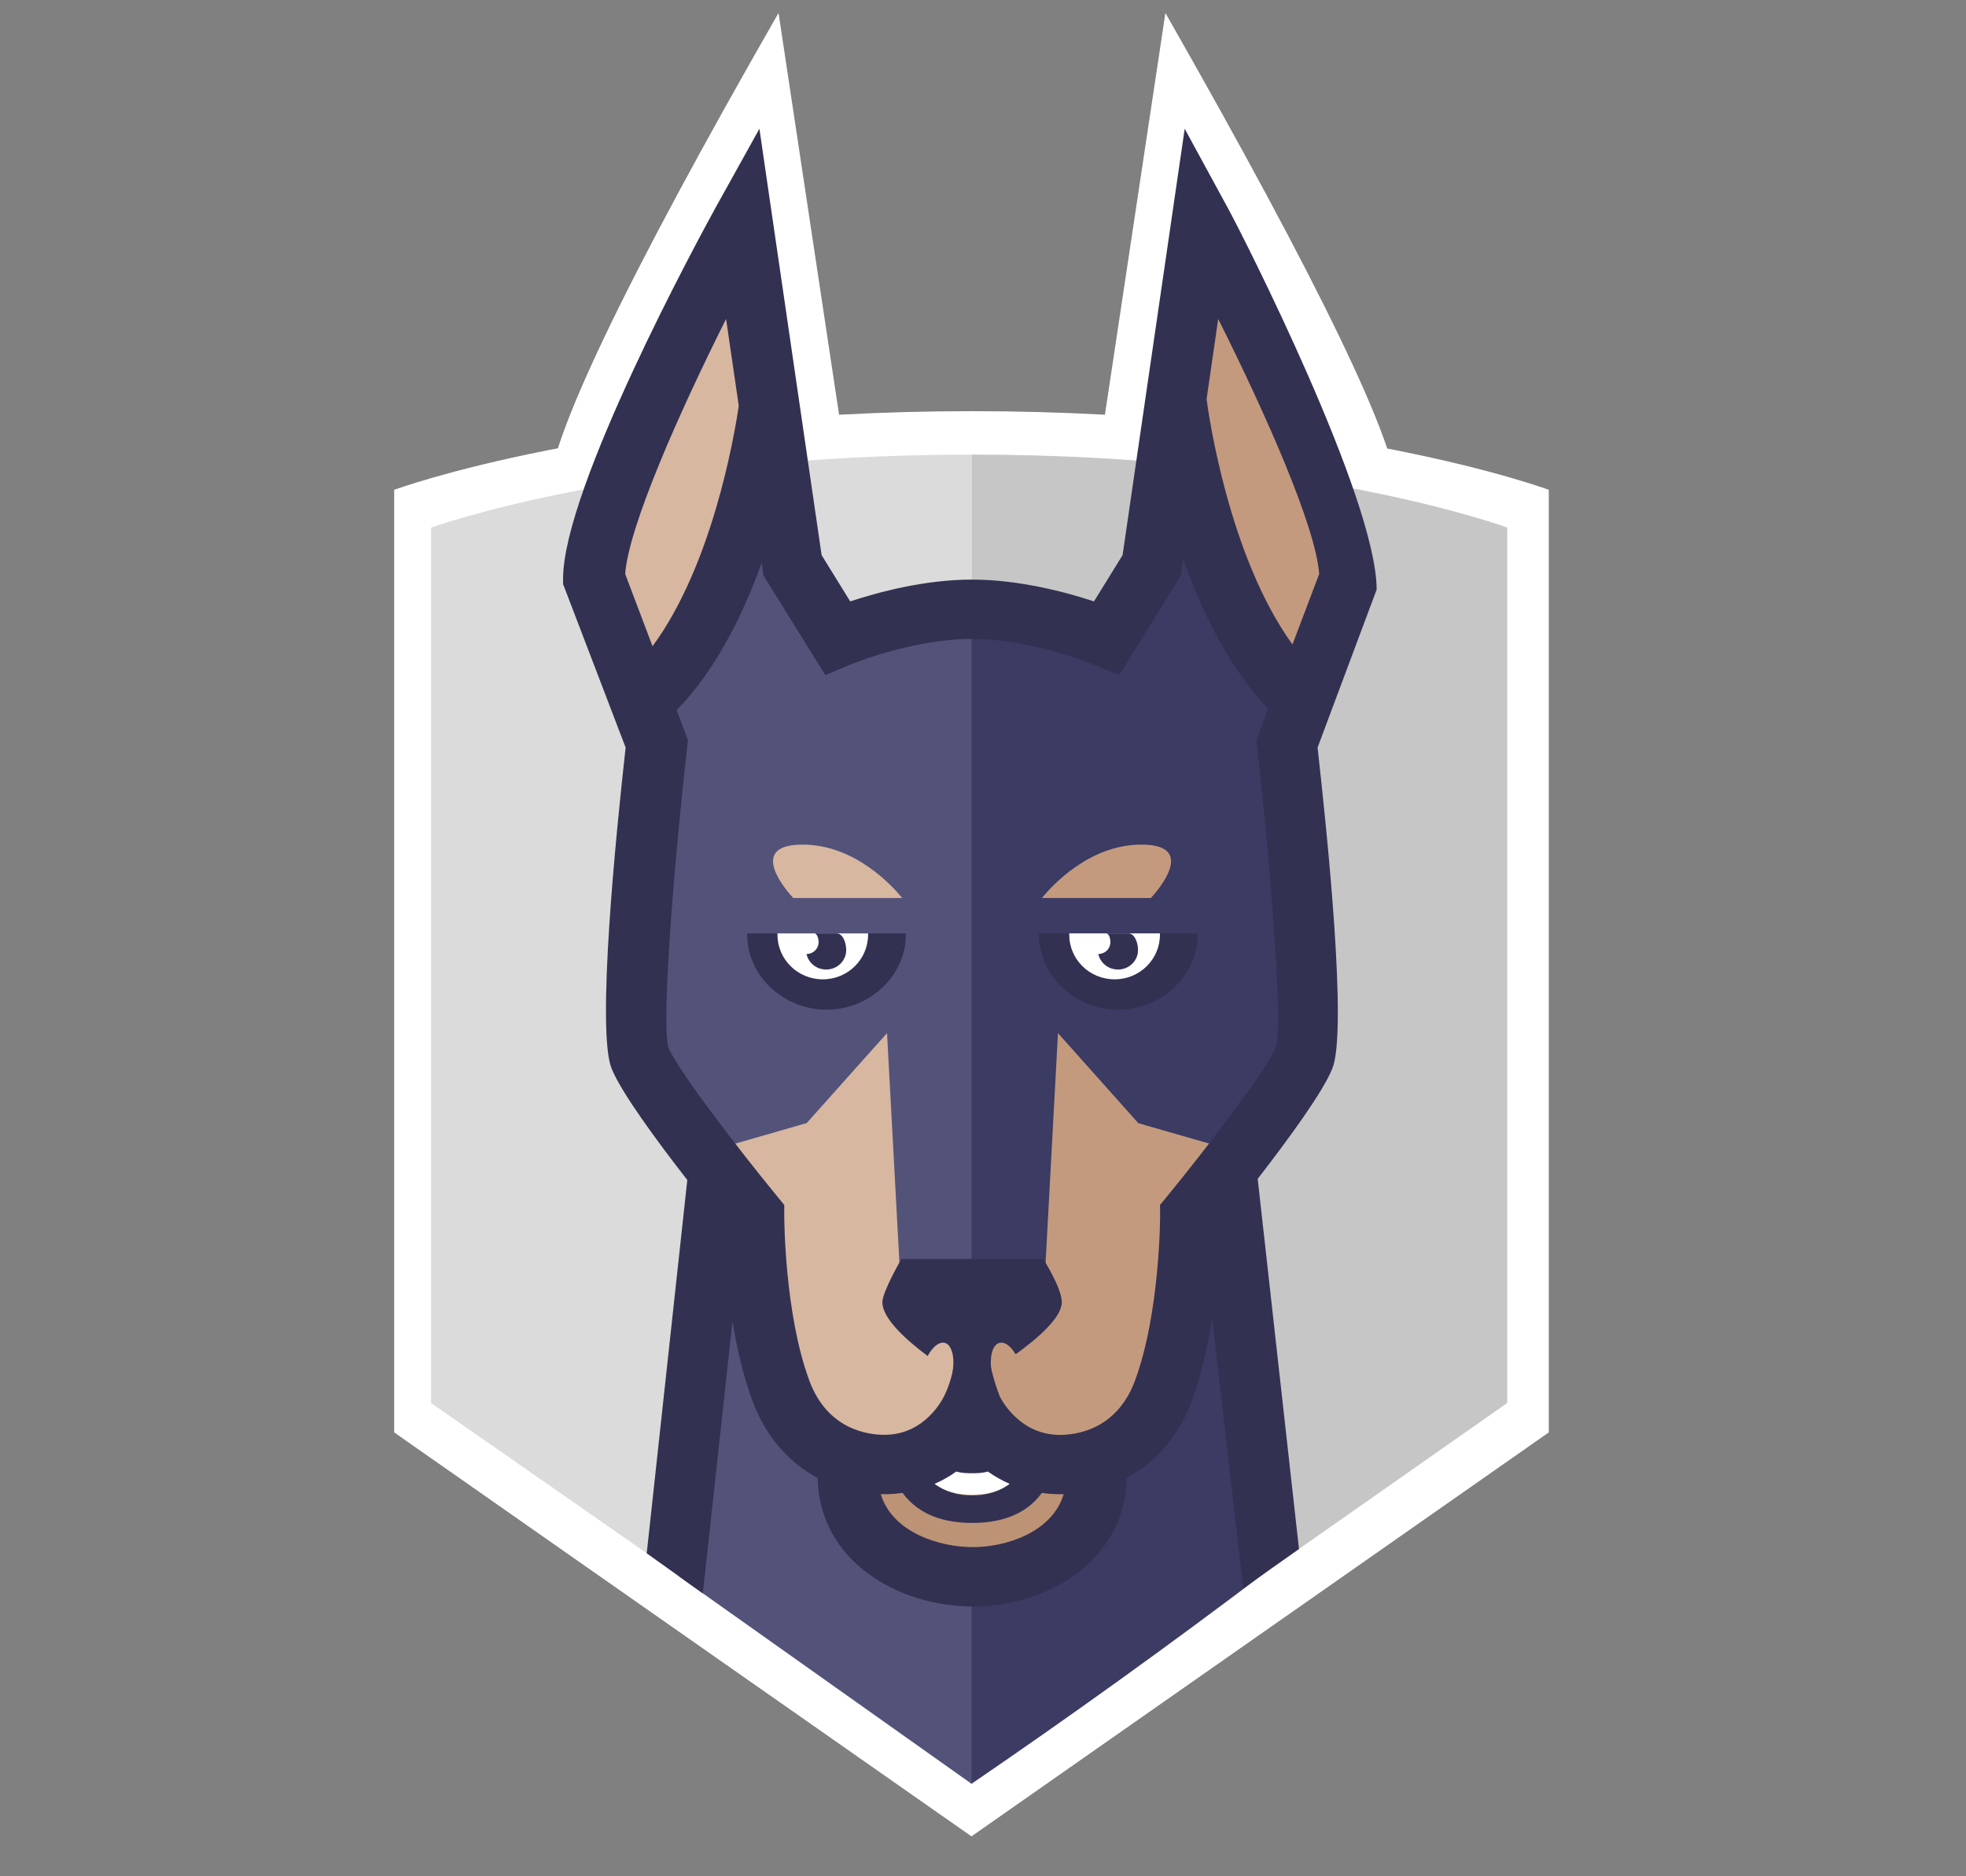 <svg width="22" height="21" viewBox="0 0 22 21" fill="none" xmlns="http://www.w3.org/2000/svg">
<rect x="0" y="0" width="22" height="21" fill="#808080" stroke="none"/>
<g clip-path="url(#clip0_900_7207)">
<path d="M15.637 5.53H6.136C6.136 4.936 6.995 3.141 8.712 0.145C8.712 0.145 8.95 1.725 9.426 4.885L12.328 4.885L13.041 0.145C14.771 3.18 15.637 4.976 15.637 5.53Z" fill="white"/>
<path d="M10.871 20.553L4.411 16.032V5.482C4.411 5.482 6.8 4.602 10.88 4.602C14.96 4.602 17.331 5.482 17.331 5.482V16.032L10.871 20.553Z" fill="white"/>
<path d="M10.872 19.917L4.824 15.703V5.905C4.824 5.905 7.086 5.088 10.872 5.088V19.917Z" fill="#DBDBDB"/>
<path d="M10.88 5.088C10.877 5.088 10.874 5.088 10.872 5.088V19.905H10.872L16.866 15.703V5.905C16.866 5.905 14.666 5.088 10.88 5.088Z" fill="#C6C6C6"/>
<path d="M14.144 17.611L13.634 13.186H10.831C10.831 16.698 10.831 18.945 10.831 19.927L10.871 19.965C11.962 19.22 13.053 18.436 14.144 17.611Z" fill="#3B3B63"/>
<path d="M7.601 17.646L10.872 19.965L10.873 13.051H8.041L7.601 17.646Z" fill="#53537A"/>
<path d="M12.271 16.337C12.271 17.097 11.549 17.474 10.886 17.474C10.223 17.474 9.486 17.097 9.486 16.337" fill="#BC9375"/>
<path d="M10.879 16.73C10.347 16.73 10.088 16.346 10.088 15.558H10.342C10.342 16.481 10.704 16.481 10.879 16.481C11.053 16.481 11.416 16.481 11.416 15.558H11.669C11.669 16.346 11.411 16.73 10.879 16.73Z" fill="white"/>
<path d="M10.872 15.75C11.035 16.173 11.352 16.384 11.821 16.384C12.28 16.384 12.759 16.147 12.978 15.56C13.283 14.738 13.28 13.595 13.28 13.595C13.28 13.595 14.634 11.928 14.634 11.365C14.634 11.365 13.38 11.365 10.872 11.365V15.75Z" fill="#C49A7E"/>
<path d="M7.054 11.365C7.054 12.017 8.397 13.595 8.397 13.595C8.397 13.595 8.394 14.738 8.699 15.56C8.917 16.146 9.397 16.384 9.856 16.384C10.325 16.384 10.664 16.173 10.872 15.75V11.365H7.054Z" fill="#D8B7A0"/>
<path d="M14.473 7.612C13.428 6.56 13.167 4.366 13.167 4.366C12.972 5.057 12.548 7.096 12.548 7.096C12.548 7.096 11.725 6.834 10.838 6.833C10.809 6.833 10.809 9.579 10.838 15.073L11.682 14.473L11.839 11.563L12.738 12.571L13.896 12.904C13.896 12.904 14.329 12.6 14.329 12.601C14.513 12.348 14.574 12.133 14.619 12.021C14.78 11.614 14.418 8.5 14.418 8.5C14.29 8.236 14.473 7.612 14.473 7.612Z" fill="#3B3B63"/>
<path d="M9.217 7.095C9.217 7.095 8.793 5.057 8.598 4.365C8.598 4.365 8.337 6.56 7.292 7.612C7.292 7.612 7.475 8.236 7.347 8.499C7.347 8.499 6.985 11.613 7.146 12.02C7.191 12.132 7.252 12.347 7.436 12.6C7.436 12.599 7.869 12.903 7.869 12.903L9.027 12.57L9.926 11.563L10.083 14.473L10.872 15.056V6.817C9.982 6.818 9.217 7.095 9.217 7.095Z" fill="#53537A"/>
<path d="M13.742 2.332C13.915 2.649 15.405 5.583 15.405 6.599L14.744 8.367C14.856 9.365 15.078 11.533 14.91 11.957C14.807 12.219 14.412 12.758 14.074 13.194L14.536 17.337L13.912 17.778L13.564 14.752C13.517 15.059 13.445 15.387 13.336 15.681C13.191 16.071 12.935 16.367 12.608 16.541C12.589 17.476 11.712 17.98 10.886 17.98C10.053 17.98 9.169 17.476 9.149 16.542C8.822 16.367 8.566 16.072 8.421 15.681C8.316 15.398 8.245 15.085 8.197 14.788L7.865 17.834L7.237 17.385L7.691 13.207C7.35 12.769 6.948 12.222 6.843 11.957C6.675 11.533 6.889 9.365 7.001 8.367L6.301 6.537V6.477C6.301 5.461 7.829 2.649 8.003 2.332L8.498 1.441C8.799 3.505 8.95 4.538 8.95 4.54L9.194 6.213L9.514 6.731C9.823 6.629 10.346 6.487 10.876 6.487C11.406 6.487 11.932 6.629 12.242 6.731L12.562 6.213L13.257 1.441L13.742 2.332ZM10.886 17.316C11.252 17.316 11.773 17.154 11.903 16.723C11.889 16.723 11.875 16.724 11.861 16.724C11.79 16.724 11.723 16.718 11.659 16.709C11.47 16.967 11.176 17.045 10.879 17.045C10.582 17.045 10.288 16.966 10.1 16.709C10.035 16.718 9.968 16.724 9.896 16.724C9.882 16.724 9.869 16.723 9.856 16.723C9.987 17.154 10.515 17.316 10.886 17.316ZM10.458 16.608C10.571 16.692 10.711 16.738 10.879 16.738C11.046 16.738 11.185 16.691 11.299 16.608C11.208 16.569 11.127 16.521 11.054 16.47C10.989 16.489 10.927 16.489 10.879 16.489C10.83 16.489 10.767 16.489 10.701 16.47C10.63 16.521 10.548 16.569 10.458 16.608ZM13.056 13.395C13.506 12.846 14.182 11.964 14.28 11.716C14.354 11.462 14.228 9.776 14.068 8.362L14.059 8.284L14.191 7.933C13.754 7.475 13.449 6.848 13.241 6.255L13.214 6.441L12.524 7.556L12.254 7.443C12.248 7.44 11.544 7.151 10.876 7.151C10.204 7.151 9.511 7.44 9.505 7.443L9.235 7.556L8.544 6.442L8.523 6.299C8.313 6.886 8.007 7.502 7.572 7.949L7.699 8.284L7.69 8.363C7.53 9.776 7.403 11.462 7.48 11.723C7.575 11.964 8.252 12.847 8.701 13.395L8.776 13.486L8.776 13.603C8.776 13.614 8.777 14.699 9.057 15.453C9.26 16.001 9.712 16.059 9.897 16.059C10.361 16.059 10.558 15.64 10.566 15.623C10.675 15.412 10.729 15.067 10.729 14.586H11.01C11.01 14.972 11.069 15.319 11.186 15.625C11.193 15.64 11.394 16.06 11.861 16.06C12.046 16.06 12.497 16.001 12.7 15.454C12.981 14.696 12.982 13.614 12.982 13.604L12.981 13.486L13.056 13.395Z" fill="#333152"/>
<path d="M12.98 10.447H11.965H11.627V10.461C11.627 10.925 12.035 11.301 12.515 11.301C12.994 11.301 13.402 10.925 13.402 10.461V10.447H12.98Z" fill="#333152"/>
<path d="M11.965 10.447V10.461C11.965 10.737 12.191 10.961 12.473 10.961C12.754 10.961 12.98 10.737 12.98 10.461V10.447H11.965Z" fill="white"/>
<path d="M12.391 10.447C12.389 10.447 12.387 10.448 12.385 10.449C12.414 10.455 12.431 10.521 12.424 10.564C12.415 10.631 12.357 10.677 12.29 10.678C12.31 10.766 12.382 10.836 12.479 10.849C12.602 10.866 12.715 10.784 12.733 10.663C12.745 10.574 12.702 10.447 12.629 10.447H12.391Z" fill="#333152"/>
<path d="M9.714 10.447H8.7H8.361V10.461C8.361 10.925 8.77 11.301 9.249 11.301C9.728 11.301 10.137 10.925 10.137 10.461V10.447H9.714Z" fill="#333152"/>
<path d="M8.7 10.447V10.461C8.7 10.737 8.926 10.961 9.207 10.961C9.488 10.961 9.714 10.737 9.714 10.461V10.447H8.7Z" fill="white"/>
<path d="M9.364 10.447H9.126C9.124 10.447 9.121 10.448 9.119 10.449C9.149 10.455 9.165 10.521 9.159 10.564C9.149 10.631 9.092 10.677 9.025 10.678C9.044 10.766 9.117 10.836 9.213 10.849C9.336 10.866 9.45 10.784 9.467 10.663C9.48 10.574 9.436 10.447 9.364 10.447Z" fill="#333152"/>
<path d="M12.878 10.051C12.935 9.99 13.417 9.453 12.772 9.453C12.189 9.453 11.77 9.915 11.659 10.051H12.878Z" fill="#C49A7E"/>
<path d="M10.096 10.051C9.985 9.915 9.565 9.453 8.982 9.453C8.338 9.453 8.82 9.99 8.877 10.051H10.096Z" fill="#D8B7A0"/>
<path d="M6.996 6.424C7.034 5.897 7.592 4.634 8.125 3.57L8.267 4.543C8.213 4.907 7.965 6.333 7.302 7.233L6.996 6.424Z" fill="#D8B7A0"/>
<path d="M13.502 4.467L13.632 3.57C14.165 4.634 14.724 5.897 14.762 6.424L14.463 7.213C13.746 6.223 13.521 4.614 13.502 4.467Z" fill="#C49A7E"/>
<path d="M10.381 15.177C10.131 14.99 9.874 14.755 9.874 14.575C9.874 14.457 10.087 14.091 10.087 14.091H11.674C11.674 14.091 11.882 14.415 11.882 14.575C11.882 14.743 11.623 14.972 11.365 15.158C11.277 15.009 11.165 14.983 11.113 15.101C11.087 15.161 11.081 15.249 11.094 15.34C10.954 15.43 10.851 15.487 10.851 15.487C10.851 15.487 10.771 15.441 10.658 15.368C10.676 15.267 10.672 15.167 10.643 15.101C10.591 14.982 10.477 15.01 10.388 15.164C10.386 15.168 10.383 15.172 10.381 15.177Z" fill="#333152"/>
</g>
<defs>
<clipPath id="clip0_900_7207">
<rect width="20.408" height="20.408" fill="white" transform="translate(0.667 0.145)"/>
</clipPath>
</defs>
</svg>
